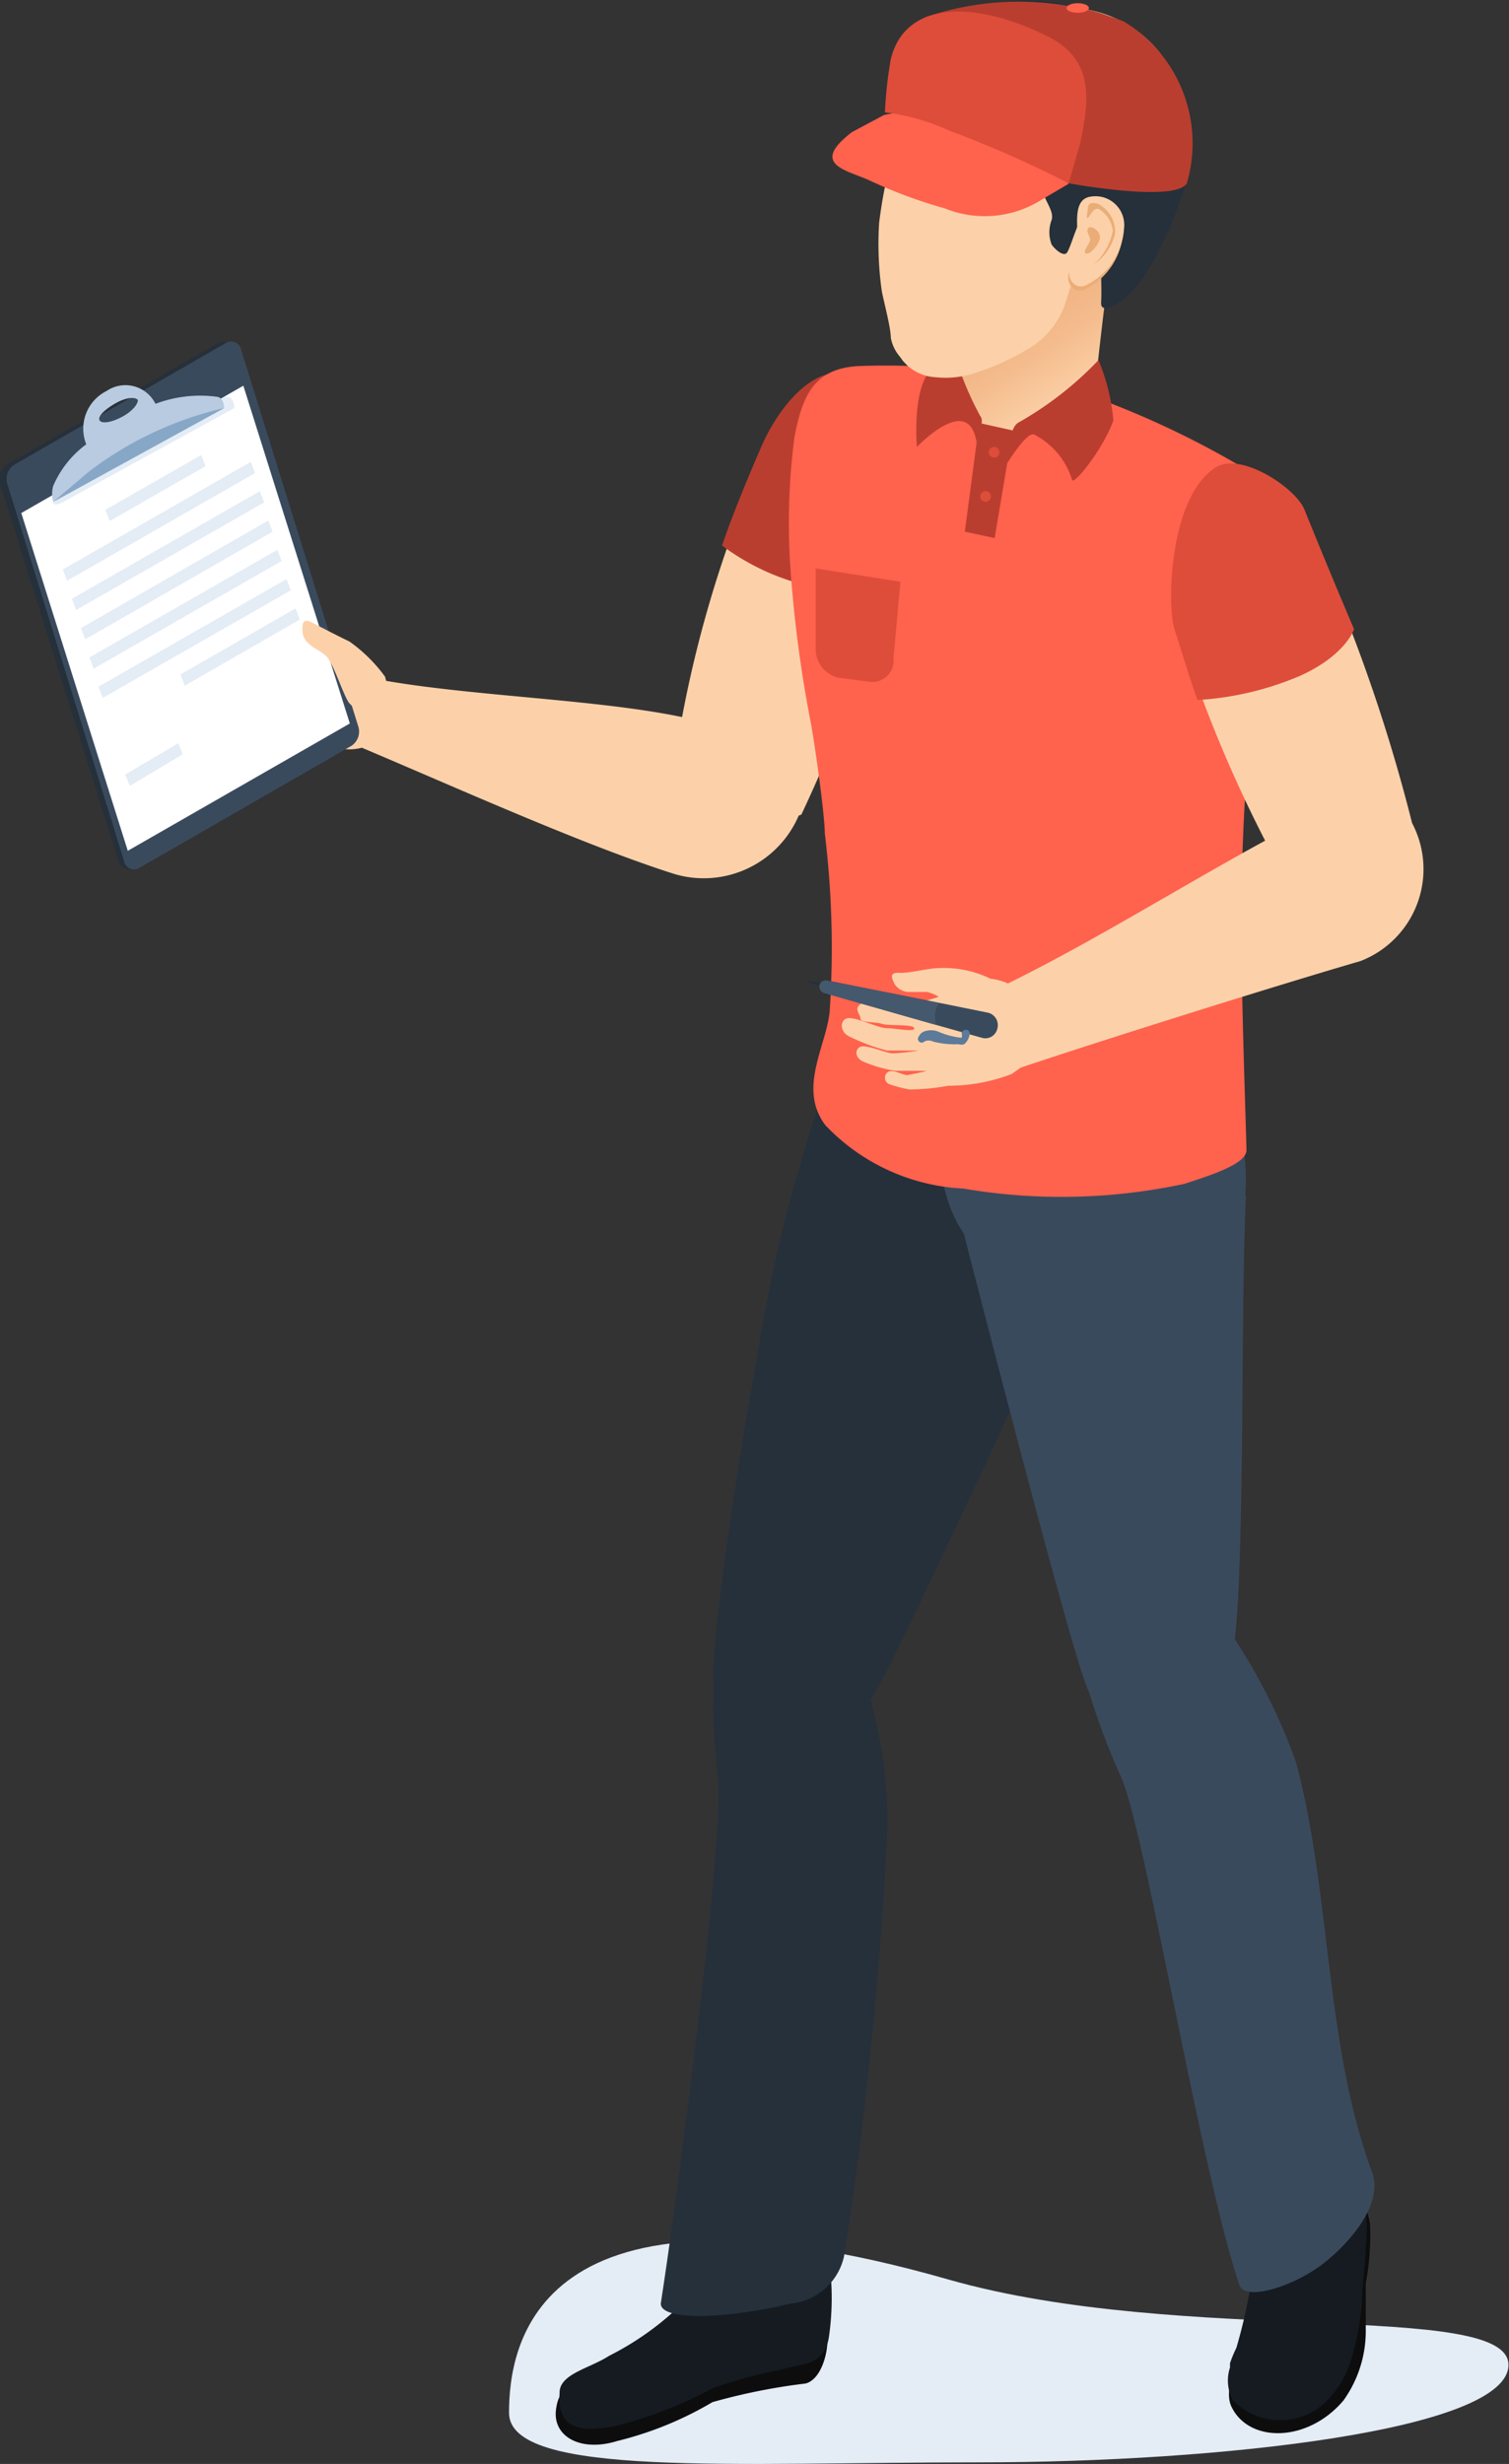 <svg xmlns="http://www.w3.org/2000/svg" viewBox="0 0 28.34 46.25"><rect x="0" y="0" width="28.34" height="46.25" fill="#333333" stroke="none"/><defs><linearGradient id="linear-gradient" x1="-1171.25" y1="55.88" x2="-1173.86" y2="51.99" gradientTransform="rotate(.44 5733.302 155261.492)" gradientUnits="userSpaceOnUse"><stop offset=".07" stop-color="#fcd1a9"/><stop offset=".13" stop-color="#facba1"/><stop offset=".31" stop-color="#f4bb8c"/><stop offset=".43" stop-color="#f2b585"/></linearGradient><style>.cls-1{isolation:isolate}.cls-2{fill:#e4ecf5;mix-blend-mode:multiply}.cls-4{fill:#0d0d0d}.cls-5{fill:#151b21}.cls-6{fill:#fcd1a9}.cls-7{fill:#25303b}.cls-8{fill:#3a4a5d}.cls-13{fill:#ba3e2f}.cls-14{fill:#ff624d}.cls-15{fill:#de4d3a}.cls-18{fill:#ebad77}</style></defs><g class="cls-1"><g id="Слой_2" data-name="Слой 2"><g id="_лой_1" data-name="—лой_1"><g id="male_with_tablet" data-name="male with tablet"><path class="cls-2" d="M9.56 45.29c0 1.22 4.26.93 8.82.93s9.95-.61 9.95-1.83-6.12-.35-10.51-1.6c-7.82-2.24-8.26 1.28-8.26 2.5z"/><path d="M15.48 43.82c0 .48-.42.54-.66.61a8 8 0 00-1.46.4 6.35 6.35 0 01-1.71.83c-.66.22-1.18 0-1.14-.53s.6-.57 1-.85A10.83 10.83 0 0013 43.21a3.61 3.61 0 00.79-1.36c.44-.48 1.68-.37 1.66.3s.07 1.18.03 1.67z" fill="#f5c59a"/><path class="cls-4" d="M15.54 43.92c0 .31-.14.75-.41.82a11.4 11.4 0 00-1.75.35 6.58 6.58 0 01-1.79.73c-.68.21-1.2-.08-1.15-.57s.34-.44.7-.76 1.12-.66 1.56-1a5.82 5.82 0 00.46-.43c.33-.34.63 0 .87.29a1.23 1.23 0 001-.19c.17-.18.35-.31.39-.19a4.84 4.84 0 01.12.95z"/><path class="cls-5" d="M11.44 44.22a5.48 5.48 0 001.33-.94 6.36 6.36 0 00.38-.76c.21-.39.77.23.94.45a1.61 1.61 0 00.94-.34c.18-.16.43-.42.54-.21a5.12 5.12 0 010 1.43c-.07.51-.45.52-.7.58l-.21.05a10.32 10.32 0 00-1.26.34 8 8 0 01-1.77.7c-.63.14-1.18.13-1.12-.6-.01-.36.56-.46.93-.7z"/><path class="cls-6" d="M25.62 42.59c-.05.45-.23 1.05-.22 1.39s0 .16-.13.29c-.2.31-.3.64-.61.77s-.48.36-.82.14A1.11 1.11 0 0123.4 44a10.13 10.13 0 01.33-1.81 3.13 3.13 0 00.42-1.24c.36-.36 1.48-.27 1.46.28s.07.91.01 1.36z"/><path class="cls-4" d="M25.65 42.86v.93a2.24 2.24 0 01-.42 1.27c-.67.79-1.77.8-2.1.12-.15-.3.08-.84.23-1.24s.44-1.62.47-1.76c.34-1.29 1.73-1.65 1.9-.42a4.79 4.79 0 01-.08 1.1z"/><path class="cls-5" d="M23.1 44.44v-.08a2.38 2.38 0 01.12-.29 10.05 10.05 0 00.39-2.23c.19-.71.64-.91 1.39-.55 0 0 .45.21.55.28s.07-.21.1-.06a2.76 2.76 0 010 .67c0 .26-.07.73-.07 1a4.92 4.92 0 01-.23 1.19 1.77 1.77 0 01-.6.84 1.24 1.24 0 01-1.6-.16.79.79 0 01-.05-.61z"/><path class="cls-7" d="M20.7 22.6c-.56-.25-2.49-.92-2.82-1.06a10.46 10.46 0 00-2.45-.94 28.28 28.28 0 00-1.23 5c-.26 1.38-.69 4.12-.8 5.62a1.39 1.39 0 000 .33v.38a.87.87 0 000 .25c0 .34.05.77.09 1.32.08 1.21-.74 7.54-1.08 9.74 0 .32 1.18.3 2.44 0a1.14 1.14 0 001-.88 75.38 75.38 0 00.82-8.15 9 9 0 00-.32-2.3 8.23 8.23 0 00.46-.86c.95-1.94 2.88-6.05 3.89-8.45z"/><path class="cls-8" d="M25.76 40.75c-.88-2.39-.76-5.21-1.42-7.67a10.85 10.85 0 00-1.15-2.31c.19-1.62.11-6.39.21-8.32a1.48 1.48 0 00-1.47-.34 21.49 21.49 0 00-3.84 1c.34 1.32 2.12 8.25 2.36 8.64a13 13 0 00.62 1.64c.46 1.12 1.49 7.39 2.21 9.51.11.31 1.11 0 1.68-.5.38-.32 1.04-1.03.8-1.65z"/><path class="cls-6" d="M7.26 13.74a.91.91 0 01-.8.32 3.1 3.1 0 01-1.17-.18c-.06 0-.65-.28-.78-.34s-.26 0-.35-.14 0-.22.12-.21a1.92 1.92 0 01.34.1c.06 0 .38.19.33.1s-.33-.22-.47-.3-.48-.09-.57-.27 0-.29.18-.24.43.14.52.19.5.29.48.19-.34-.22-.5-.32a7.33 7.33 0 01-.68-.35c-.17-.14 0-.34.2-.26s.57.22.71.28.43.27.46.22-.39-.3-.48-.37-.32-.13-.36-.23-.07-.23.1-.25a1.15 1.15 0 01.59.19c.22.11.8.27 1 .36a2.41 2.41 0 011.13.91c.2.33.16.35 0 .6z"/><g class="cls-1"><path class="cls-7" d="M.13 8.72l4-2.3a.17.17 0 01.1 0h.13a.17.17 0 00-.1 0l-4 2.3a.32.32 0 00-.12.36l2.2 7.07a.21.21 0 00.17.16h-.12a.21.21 0 01-.17-.16L0 9.08a.32.32 0 01.13-.36z"/><path class="cls-8" d="M.26 8.73l4-2.3a.19.19 0 01.27.14l2.2 7.07a.32.32 0 01-.13.36l-4 2.3a.19.19 0 01-.27-.14L.14 9.09a.32.32 0 01.12-.36z"/><path fill="#fff" d="M.4 9.63l2 6.34 4.17-2.39-2-6.34L.4 9.63z"/><path d="M1.98 9.57l.08.21 1.8-1.03-.08-.21-1.8 1.03zm-.8 1.12l.08.21 3.53-2.02-.08-.21-3.53 2.02zm.17.55l.08.21 3.53-2.02-.08-.21-3.53 2.02zm.17.55l.08.21 3.52-2.02-.08-.21-3.52 2.02zm.16.55l.08.21 3.53-2.02-.08-.21-3.53 2.02zm.17.55l.08.21 3.53-2.02-.08-.21-3.53 2.02zm1.54-.23l.08.21 2.16-1.24-.08-.21-2.16 1.24zm-1.04 1.88l.09.21.99-.59-.08-.21-1 .59z" fill="#e4ecf5"/></g><path class="cls-2" d="M1 9.42c0 .11.19 0 .19 0L4.4 7.66s0-.19-.12-.21h-.07z"/><path d="M1 9.42l3.21-1.76s0-.18-.12-.21a2.38 2.38 0 00-1.17.13.63.63 0 00-.92-.24.79.79 0 00-.38 1 1.9 1.9 0 00-.62.78.53.53 0 000 .3zm1.59-1.91c0 .07-.09.2-.29.31s-.39.14-.43.07.09-.2.3-.32.38-.12.42-.06z" fill="#b8cbe0"/><path d="M1.66 8.86a6.64 6.64 0 012.55-1.2L1 9.42z" fill="#87a7c7"/><path class="cls-6" d="M6.57 13.21c-.11-.11-.31-.79-.46-.91s-.21-.12-.3-.21a.32.32 0 01-.13-.27c0-.11 0-.23.19-.13s.5.26.69.35a2.86 2.86 0 01.67.66c.18.56-.23.94-.66.51z"/><path class="cls-6" d="M15.05 15.29a24.52 24.52 0 002.08-6.8c.09-1.25-.67-1.45-1.45-1.4-.59 0-1.07.85-1.3 1.37a22.13 22.13 0 00-1.57 5c-1.58-.33-3.88-.39-5.56-.68-.35.19-.33.35-.43.72a1 1 0 00-.06.52c1.8.76 4.24 1.86 5.92 2.39a1.94 1.94 0 002.32-1.1z"/><path class="cls-13" d="M13.56 10.24c.21-.61.48-1.26.74-1.86s.79-1.33 1.38-1.38c.78-.05 1.62.22 1.53 1.47a13.13 13.13 0 01-.55 3 10.84 10.84 0 01-1.66-.52 4.4 4.4 0 01-1.44-.71z"/><path class="cls-7" d="M18.09 19.32l-2.36-.39a6.57 6.57 0 00-.12.71c0 .34-.17.72-.08 1 .27.84 1.2 1.32 1.7 2a1.08 1.08 0 00.79.5 13.18 13.18 0 01.07-3.82z"/><path class="cls-8" d="M23.28 21.18a4.91 4.91 0 00-.4-1.43l-5.31-.51c.21 1.26-.27 2.83.59 4 .22.29 1.74 0 2.31-.22a11.6 11.6 0 011.78-.46c.24 0 1.08.28 1.09.24a3.9 3.9 0 00-.06-1.62z"/><path class="cls-14" d="M23.41 21.59c0 .27-.74.49-1.16.63a11 11 0 01-4.16.09 3.83 3.83 0 01-2.59-1.19c-.51-.68 0-1.45.08-2.11a17.77 17.77 0 00-.09-3.37c0-.32-.17-1.56-.26-2.06a23.7 23.7 0 01-.37-2.71 12.45 12.45 0 01.06-2.66c.15-.8.38-1.31 1.24-1.34a13.33 13.33 0 014.35.57A16.91 16.91 0 0123.71 9c.94.58.39 1.12.31 2.12 0 .23-.14.52-.29 1.19-.59 2.69-.4 6.32-.32 9.28z"/><path class="cls-15" d="M15.74 12.72l.61.08a.4.4 0 00.43-.44l.13-1.44-1.59-.25v1.49a.55.55 0 00.42.56z"/><path d="M18.06 3.73C18.05 5 18 6.18 18 7.41c0 .25.13.39.38.53a2 2 0 001.78 0 .6.6 0 00.39-.52c.14-1.28.29-2.56.48-3.83z" fill="url(#linear-gradient)"/><path class="cls-13" d="M18.07 7.07a5.93 5.93 0 00.34.74c.07.08 0 .23-.07.49-.15-.94-1.12.09-1.12.09s-.1-1.14.29-1.47c.14-.13.56.15.56.15z"/><path class="cls-6" d="M22.22 3.33c-.36.71-1.34 1-1.77 1.48s-.36.85-.58 1.18a1.53 1.53 0 01-.53.54 4.5 4.5 0 01-1 .46 1.74 1.74 0 01-.78.09.84.84 0 01-.56-.26c-.11-.12 0 0-.12-.15a.75.75 0 01-.15-.33c0-.19-.13-.67-.17-.88a6.33 6.33 0 01-.05-1.27 8.88 8.88 0 01.18-1 8.88 8.88 0 01.2-1.56A1.63 1.63 0 0118 .59a5.24 5.24 0 012.15-.44 2.24 2.24 0 011.64.85 3 3 0 01.48 2 1.11 1.11 0 01-.05.33z"/><path class="cls-13" d="M18.12 9.98l.56.12.34-2.02-.63-.14-.27 2.04z"/><circle class="cls-15" cx="18.51" cy="9.32" r=".1"/><circle class="cls-15" cx="18.67" cy="8.49" r=".1"/><path class="cls-13" d="M20.63 6.76a6.46 6.46 0 01-1.5 1.17c-.2.1-.21.76-.21.76s.38-.62.51-.53a1.44 1.44 0 01.7.83c0 .18.59-.56.78-1.1a3.81 3.81 0 00-.28-1.13z"/><path class="cls-7" d="M20.88 5.75s-.21.11-.2-.07 0-.43 0-.57c.06-.32.22-.83.07-1.07s-.41 0-.49.16-.16.45-.22.54-.23-.06-.29-.15a.65.65 0 010-.46c.05-.16-.12-.35-.16-.52 0-.09.08-.14.1-.22s.1-.25-.05-.25a5.53 5.53 0 01-.6.07 3.55 3.55 0 01-2.23-.89 1.05 1.05 0 010-.84A2.92 2.92 0 0119.89.06c1.47.36 2.56 1.09 2.49 2.94-.01.27-.69 2.44-1.5 2.75z"/><path d="M21.51 1.76l-.3-.24c.3-.07.35-.28.68-.1a1.55 1.55 0 00-.52-.79 2.16 2.16 0 00-1.2-.48h-.05a4.24 4.24 0 00-1.68.36l-.57.25h.43a2.82 2.82 0 00-1.41.83 3.82 3.82 0 011 .52c.21.16-.22.06-.22.09a1.87 1.87 0 001.8.07 5.25 5.25 0 01.73-.17l-.69-.1c.17 0 .66-.11.76-.14a2 2 0 011.24-.1z" fill="#87450f"/><path class="cls-18" d="M20.29 4.47a1.57 1.57 0 01-.2.62c-.1.21.08.43.27.35a1.28 1.28 0 00.73-1.07.53.53 0 00-.62-.6c-.33.04-.17.47-.18.7z"/><path class="cls-6" d="M20.23 4.39a1.45 1.45 0 01-.12.62c-.1.21.08.43.27.35a1.27 1.27 0 00.73-1.07.54.54 0 00-.62-.6c-.33.04-.25.48-.26.7z"/><path class="cls-18" d="M20.9 4.33a.55.55 0 00-.24-.39c-.11-.09-.19.13-.23.15s0-.14 0-.17 0-.16.2-.09a.59.59 0 01.31.57 1 1 0 01-.39.56 1.18 1.18 0 00.35-.63z"/><path class="cls-18" d="M20.47 4.51c0 .06-.16.23-.07.25s.26-.2.26-.31-.16-.23-.22-.17.05.18.03.23z"/><path class="cls-14" d="M16.38 3.41a9 9 0 001.36.5 2 2 0 001.82-.16l.51-.3A4.87 4.87 0 0019 2.56a3.23 3.23 0 00-2.4-.4l-.6.32c-.82.63-.07.71.38.93z"/><path class="cls-13" d="M21.1.4a5.43 5.43 0 00-3.74-.07l2.71 3.11s2 .37 2.22 0A2.67 2.67 0 0021.1.4z"/><path class="cls-15" d="M19.71.7C18.33 0 17 0 16.73 1.11a7.49 7.49 0 00-.11 1 4 4 0 011.18.33 21.56 21.56 0 012.27 1l.22-.76c.13-.68.32-1.51-.58-1.98z"/><ellipse class="cls-14" cx="20.24" cy=".15" rx=".21" ry=".09"/><path class="cls-6" d="M26.52 15.45a31.42 31.42 0 00-2.11-5.86c-.16-.41-1-1-1.5-.75-.88.55-.94 2.51-.77 3a25.1 25.1 0 001.62 3.94c-1.56.85-3.26 1.91-4.83 2.68a1.12 1.12 0 00-.33-.09 2 2 0 00-.93-.2c-.25 0-.57.1-.78.09s-.13.12-.09.21a.33.33 0 00.25.15h.36a.73.73 0 01.22.09 2.38 2.38 0 01-.82.14c-.24 0-.52-.09-.65 0s0 .19 0 .27.3.06.41.1.59 0 .6.08-.35 0-.51 0-.51-.18-.7-.19-.21.26 0 .35a3.64 3.64 0 00.7.26h.58c.06 0-.4.06-.5.05s-.36-.12-.52-.13-.2.21 0 .29a2.39 2.39 0 00.6.17h.56c.08 0-.29.07-.34.08s-.25-.1-.34-.07a.13.13 0 000 .24 2.37 2.37 0 00.38.1 4.18 4.18 0 00.73-.07 3.3 3.3 0 001.19-.22l.17-.12c1.73-.58 5-1.6 6.38-2a1.85 1.85 0 00.97-2.59z"/><path class="cls-15" d="M22.49 13.14c-.14-.38-.28-.86-.43-1.32s-.1-2.51.78-3.05c.47-.29 1.5.39 1.66.8.34.84.64 1.56.93 2.24 0 0-.15.48-1 .87a5.78 5.78 0 01-1.94.46z"/><path class="cls-7" d="M15.11 18.41l.32.12.02-.08-.34-.04z"/><path class="cls-8" d="M15.39 18.5a.13.13 0 00.09.14l2.07.59.89.25a.23.23 0 00.29-.17.24.24 0 00-.17-.3l-.94-.19-2.1-.42a.12.12 0 00-.13.1z"/><path d="M15.39 18.5a.13.13 0 00.09.14l2.07.59c.07 0-.07-.14.08-.4l-2.1-.42a.12.12 0 00-.14.09z" fill="#45596e"/><path d="M18 19.6a.18.18 0 00.11 0 .31.31 0 00.1-.18.07.07 0 00-.06-.09s-.08 0-.09.06a.16.16 0 010 .09 1.48 1.48 0 01-.45-.12.38.38 0 00-.25 0 .17.17 0 00-.1.09.07.07 0 000 .1.07.07 0 00.1 0 .18.18 0 01.16 0 1.58 1.58 0 00.48.05z" fill="#5c7a99"/></g></g></g></g></svg>